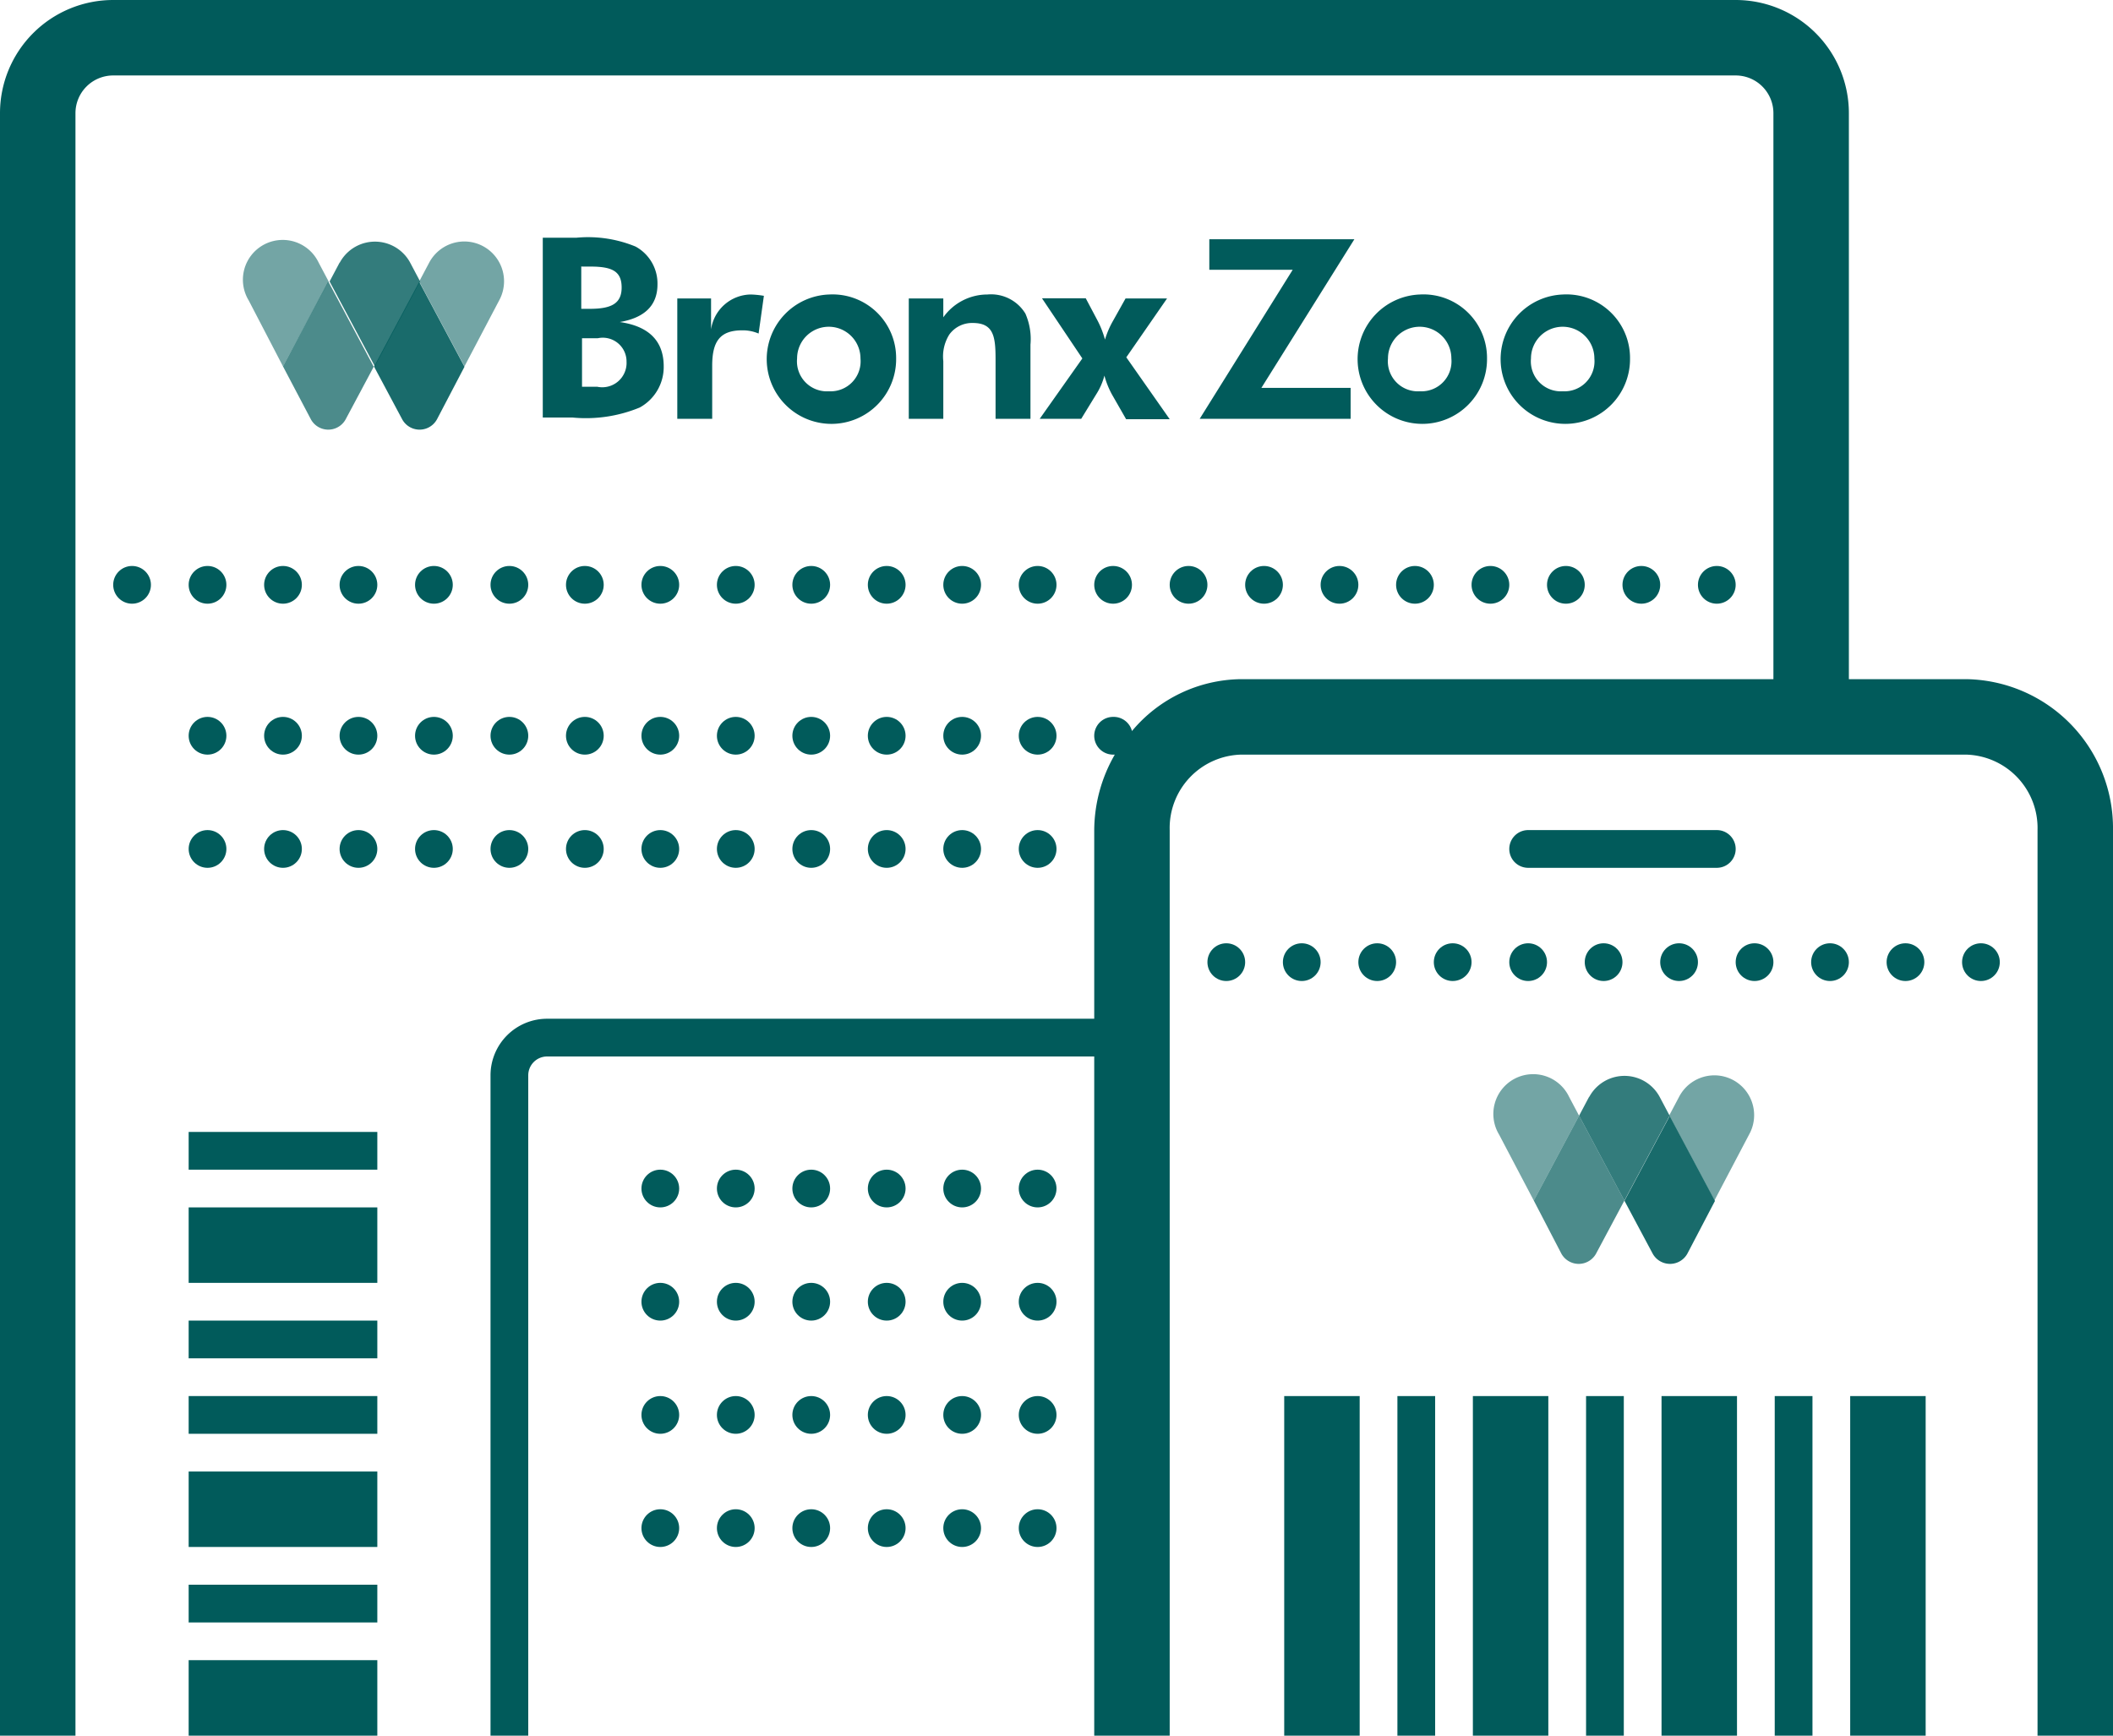 <svg xmlns="http://www.w3.org/2000/svg" viewBox="0 0 112 92"><title>bz-ticket-print-mobile</title><path d="M43.95 15.61A3.43 3.43 0 1 0 47.5 19a3.37 3.37 0 0 0-3.55-3.39zm0 5.13a1.59 1.59 0 0 1-1.7-1.74 1.68 1.68 0 1 1 3.36 0 1.59 1.59 0 0 1-1.68 1.74zm-4.16-5.13a2.16 2.16 0 0 0-2.1 1.85v-1.64H35.9v6.38h1.85v-2.81c0-1.28.4-1.88 1.59-1.88a2.14 2.14 0 0 1 .87.17l.28-2a5.05 5.05 0 0 0-.7-.07zm-6.94 1.46q2-.34 2-2a2.23 2.23 0 0 0-1.16-2 6.61 6.61 0 0 0-3.13-.47h-1.79v9.53h1.56a7.46 7.46 0 0 0 3.58-.53 2.45 2.45 0 0 0 1.27-2.18c0-1.34-.78-2.13-2.33-2.35zm-2-2.94h.45c1.15 0 1.65.25 1.65 1.11s-.56 1.13-1.69 1.13h-.45v-2.25zm.8 6.37h-.8v-2.57h.83a1.26 1.26 0 0 1 1.53 1.24 1.29 1.29 0 0 1-1.6 1.32zm30.21-4.68h-2.2L59 17a4.69 4.69 0 0 0-.43 1 5.09 5.09 0 0 0-.39-1l-.63-1.19h-2.32L57.37 19l-2.26 3.2h2.2l.79-1.29a3.49 3.49 0 0 0 .44-1 4.51 4.51 0 0 0 .4 1l.75 1.31H62l-2.3-3.28zm-9.52-.21A2.87 2.87 0 0 0 50 16.82v-1h-1.83v6.38H50v-3.06a2.19 2.19 0 0 1 .32-1.41 1.49 1.49 0 0 1 1.24-.61c1.11 0 1.21.72 1.21 1.93v3.15h1.85v-3.93a3.35 3.35 0 0 0-.27-1.65 2.13 2.13 0 0 0-2.01-1.01zm30.5 0A3.43 3.43 0 1 0 86.4 19a3.37 3.37 0 0 0-3.56-3.39zm0 5.13A1.59 1.59 0 0 1 81.15 19a1.68 1.68 0 1 1 3.36 0 1.59 1.59 0 0 1-1.68 1.74zm-7.58-5.13A3.43 3.43 0 1 0 78.82 19a3.37 3.37 0 0 0-3.56-3.39zm0 5.13A1.59 1.59 0 0 1 73.57 19a1.68 1.68 0 1 1 3.36 0 1.59 1.59 0 0 1-1.68 1.74zm-3.47-8.06H64.1v1.62h4.42l-4.93 7.9h8v-1.64h-4.73l4.93-7.88z" fill="#015b5b"/><path d="M24.61 12.8a2.11 2.11 0 0 0-1.86 1.12l-.53 1 2.4 4.5 1.84-3.5a2.11 2.11 0 0 0-1.85-3.12" fill="#015b5b" opacity=".55"/><path d="M19.82 19.42l1.5 2.81a1.05 1.05 0 0 0 1.84 0l1.46-2.79-2.4-4.5-2.4 4.5z" fill="#015b5b" opacity=".9"/><path d="M17.42 14.92l-.53-1a2.11 2.11 0 1 0-3.71 2l1.82 3.5z" fill="#015b5b" opacity=".55"/><path d="M19.82 19.42l-1.5 2.81a1.05 1.05 0 0 1-1.84 0L15 19.42l2.4-4.5 2.4 4.5z" fill="#015b5b" opacity=".7"/><path d="M18 13.92l-.53 1 2.4 4.5 2.4-4.5-.53-1a2.12 2.12 0 0 0-3.73 0z" fill="#015b5b" opacity=".8"/><path d="M90.89 57A2.11 2.11 0 0 0 89 58.14l-.53 1 2.4 4.5 1.84-3.5A2.11 2.11 0 0 0 90.89 57" fill="#015b5b" opacity=".55"/><path d="M86.1 63.64l1.5 2.81a1.05 1.05 0 0 0 1.84 0l1.46-2.79-2.4-4.5-2.4 4.5z" fill="#015b5b" opacity=".9"/><path d="M83.7 59.14l-.53-1a2.11 2.11 0 1 0-3.71 2l1.84 3.5z" fill="#015b5b" opacity=".55"/><path d="M86.1 63.64l-1.5 2.81a1.05 1.05 0 0 1-1.84 0l-1.46-2.81 2.4-4.5 2.4 4.5z" fill="#015b5b" opacity=".7"/><path d="M84.23 58.14l-.53 1 2.4 4.5 2.4-4.5-.53-1a2.12 2.12 0 0 0-3.73 0z" fill="#015b5b" opacity=".8"/><circle cx="55" cy="69" r="1" fill="#015b5b"/><circle cx="51" cy="81" r="1" fill="#015b5b"/><circle cx="55" cy="75" r="1" fill="#015b5b"/><circle cx="51" cy="75" r="1" fill="#015b5b"/><circle cx="55" cy="63" r="1" fill="#015b5b"/><circle cx="51" cy="69" r="1" fill="#015b5b"/><circle cx="55" cy="81" r="1" fill="#015b5b"/><circle cx="47" cy="75" r="1" fill="#015b5b"/><circle cx="47" cy="81" r="1" fill="#015b5b"/><circle cx="51" cy="63" r="1" fill="#015b5b"/><circle cx="47" cy="63" r="1" fill="#015b5b"/><path fill="#015b5b" d="M94.07 74h2v18h-2zm-10 0h2v18h-2z"/><circle cx="85" cy="51" r="1" fill="#015b5b"/><circle cx="97" cy="51" r="1" fill="#015b5b"/><circle cx="47" cy="69" r="1" fill="#015b5b"/><circle cx="89" cy="51" r="1" fill="#015b5b"/><circle cx="65" cy="51" r="1" fill="#015b5b"/><path fill="#015b5b" d="M68.07 74h4v18h-4z"/><circle cx="69" cy="51" r="1" fill="#015b5b"/><circle cx="105" cy="51" r="1" fill="#015b5b"/><circle cx="101" cy="51" r="1" fill="#015b5b"/><path fill="#015b5b" d="M98.07 74h4v18h-4z"/><circle cx="15" cy="39" r="1" fill="#015b5b"/><circle cx="15" cy="31" r="1" fill="#015b5b"/><path fill="#015b5b" d="M10 60h10v2H10z"/><circle cx="93" cy="51" r="1" fill="#015b5b"/><circle cx="15" cy="45" r="1" fill="#015b5b"/><circle cx="23" cy="39" r="1" fill="#015b5b"/><circle cx="23" cy="31" r="1" fill="#015b5b"/><circle cx="11" cy="39" r="1" fill="#015b5b"/><path d="M4 92V6a2 2 0 0 1 2-2h86a2 2 0 0 1 2 2v30H65.77A7.63 7.63 0 0 0 60 38.75a1 1 0 0 0-1-.75 1 1 0 0 0 0 2h.09A8.08 8.08 0 0 0 58 44v10H29a3 3 0 0 0-3 3v35h2V57a1 1 0 0 1 1-1h29v36h4V44a3.89 3.89 0 0 1 3.77-4h38.46a3.89 3.89 0 0 1 3.77 4v48h4V44a7.9 7.9 0 0 0-7.77-8H98V6a6 6 0 0 0-6-6H6a6 6 0 0 0-6 6v86h4z" fill="#015b5b"/><circle cx="7" cy="31" r="1" fill="#015b5b"/><circle cx="11" cy="31" r="1" fill="#015b5b"/><circle cx="11" cy="45" r="1" fill="#015b5b"/><circle cx="43" cy="81" r="1" fill="#015b5b"/><circle cx="23" cy="45" r="1" fill="#015b5b"/><circle cx="39" cy="81" r="1" fill="#015b5b"/><circle cx="43" cy="69" r="1" fill="#015b5b"/><circle cx="43" cy="63" r="1" fill="#015b5b"/><circle cx="39" cy="75" r="1" fill="#015b5b"/><circle cx="43" cy="75" r="1" fill="#015b5b"/><circle cx="39" cy="69" r="1" fill="#015b5b"/><circle cx="35" cy="75" r="1" fill="#015b5b"/><circle cx="39" cy="63" r="1" fill="#015b5b"/><circle cx="35" cy="63" r="1" fill="#015b5b"/><circle cx="35" cy="69" r="1" fill="#015b5b"/><circle cx="35" cy="81" r="1" fill="#015b5b"/><path fill="#015b5b" d="M88.07 74h4v18h-4z"/><circle cx="47" cy="39" r="1" fill="#015b5b"/><circle cx="47" cy="31" r="1" fill="#015b5b"/><circle cx="55" cy="39" r="1" fill="#015b5b"/><circle cx="39" cy="39" r="1" fill="#015b5b"/><circle cx="51" cy="45" r="1" fill="#015b5b"/><circle cx="51" cy="31" r="1" fill="#015b5b"/><circle cx="51" cy="39" r="1" fill="#015b5b"/><circle cx="39" cy="45" r="1" fill="#015b5b"/><circle cx="39" cy="31" r="1" fill="#015b5b"/><circle cx="43" cy="39" r="1" fill="#015b5b"/><circle cx="43" cy="45" r="1" fill="#015b5b"/><circle cx="43" cy="31" r="1" fill="#015b5b"/><circle cx="47" cy="45" r="1" fill="#015b5b"/><circle cx="79" cy="31" r="1" fill="#015b5b"/><circle cx="75" cy="31" r="1" fill="#015b5b"/><circle cx="83" cy="31" r="1" fill="#015b5b"/><circle cx="87" cy="31" r="1" fill="#015b5b"/><circle cx="91" cy="31" r="1" fill="#015b5b"/><circle cx="59" cy="31" r="1" fill="#015b5b"/><circle cx="55" cy="45" r="1" fill="#015b5b"/><circle cx="55" cy="31" r="1" fill="#015b5b"/><circle cx="67" cy="31" r="1" fill="#015b5b"/><circle cx="71" cy="31" r="1" fill="#015b5b"/><circle cx="63" cy="31" r="1" fill="#015b5b"/><circle cx="31" cy="39" r="1" fill="#015b5b"/><circle cx="19" cy="45" r="1" fill="#015b5b"/><circle cx="19" cy="39" r="1" fill="#015b5b"/><circle cx="19" cy="31" r="1" fill="#015b5b"/><path fill="#015b5b" d="M10 64h10v4H10zm0 6h10v2H10z"/><circle cx="73" cy="51" r="1" fill="#015b5b"/><path fill="#015b5b" d="M78.07 74h4v18h-4z"/><circle cx="81" cy="51" r="1" fill="#015b5b"/><path fill="#015b5b" d="M74.07 74h2v18h-2z"/><circle cx="77" cy="51" r="1" fill="#015b5b"/><path fill="#015b5b" d="M10 74h10v2H10z"/><circle cx="31" cy="31" r="1" fill="#015b5b"/><circle cx="35" cy="45" r="1" fill="#015b5b"/><circle cx="31" cy="45" r="1" fill="#015b5b"/><circle cx="35" cy="31" r="1" fill="#015b5b"/><path d="M91 44H81a1 1 0 0 0 0 2h10a1 1 0 0 0 0-2zM10 78h10v4H10z" fill="#015b5b"/><circle cx="35" cy="39" r="1" fill="#015b5b"/><path fill="#015b5b" d="M10 88h10v4H10zm0-4h10v2H10z"/><circle cx="27" cy="31" r="1" fill="#015b5b"/><circle cx="27" cy="39" r="1" fill="#015b5b"/><circle cx="27" cy="45" r="1" fill="#015b5b"/></svg>
